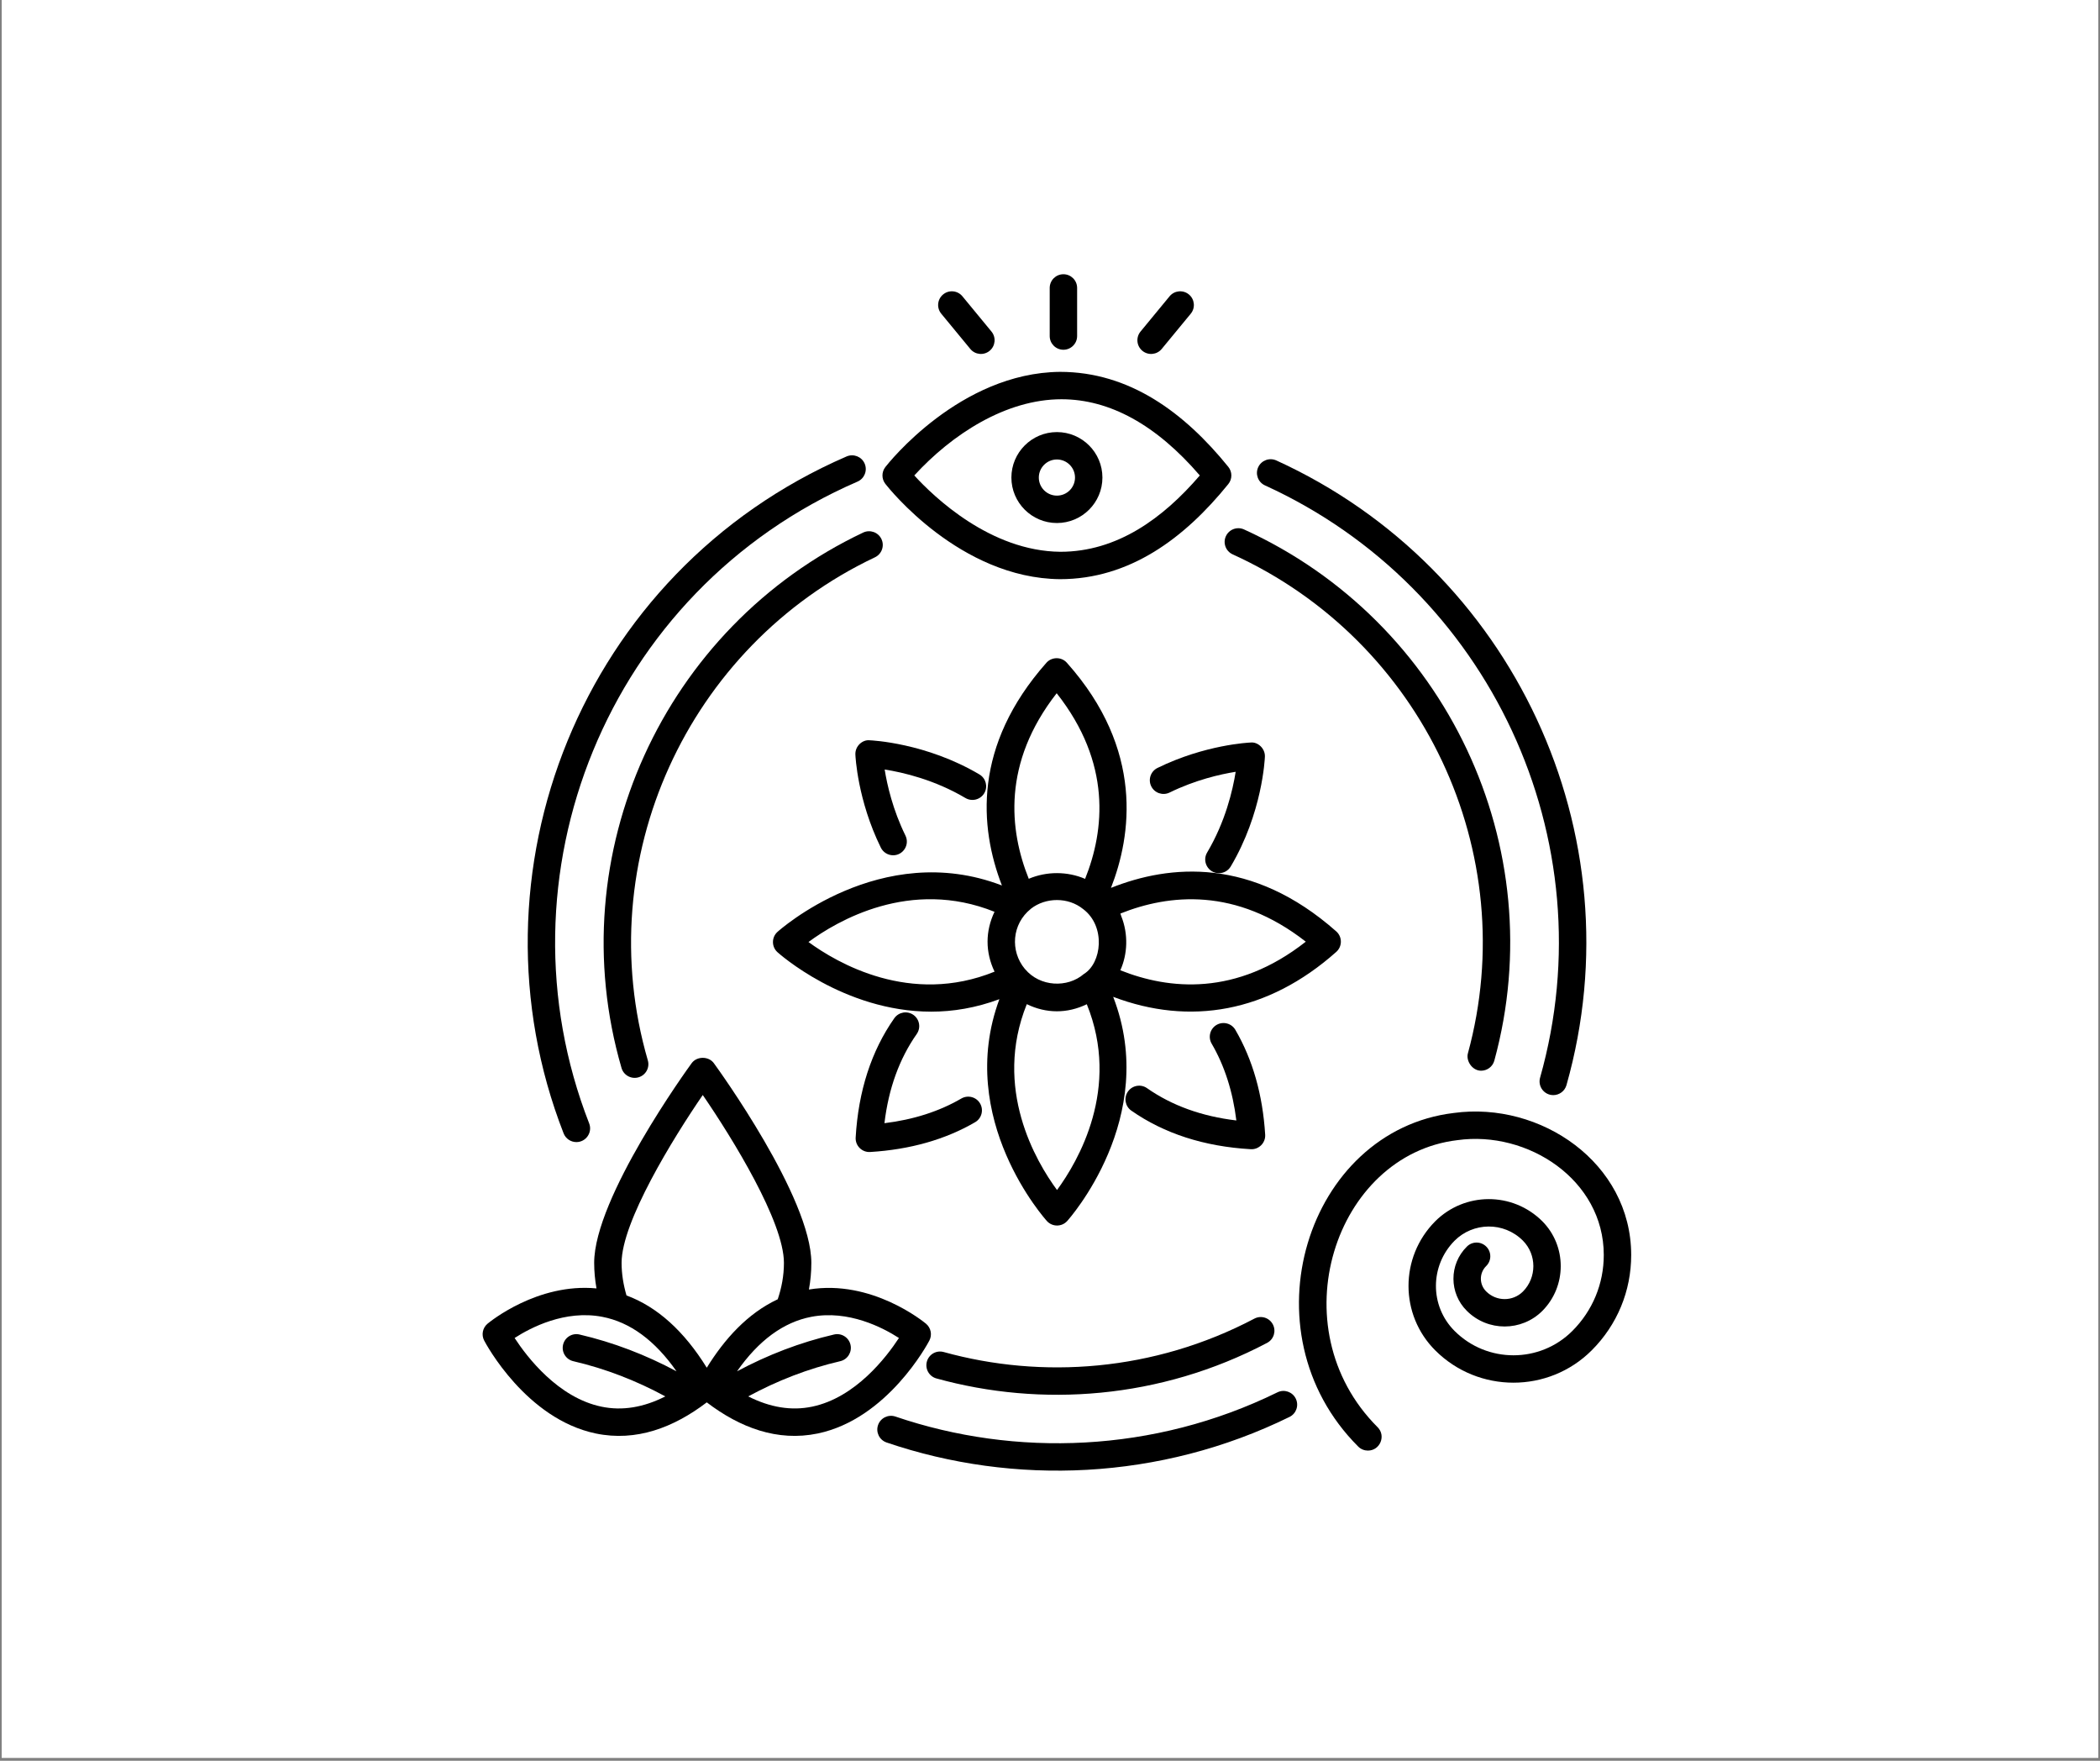 <svg xmlns="http://www.w3.org/2000/svg" xmlns:xlink="http://www.w3.org/1999/xlink" width="940" zoomAndPan="magnify" viewBox="0 0 705 591" height="788" preserveAspectRatio="xMidYMid meet" version="1.0">
  <rect x="0" y="0" width="705" height="591" fill="#808080" stroke="none"/>
  <defs>
    <clipPath id="a8a643f583">
      <path d="M 0.594 0 L 704.402 0 L 704.402 590 L 0.594 590 Z M 0.594 0 " clip-rule="nonzero"/>
    </clipPath>
  </defs>
  <g clip-path="url(#a8a643f583)">
    <path fill="#ffffff" d="M 0.594 0 L 704.406 0 L 704.406 590 L 0.594 590 Z M 0.594 0 " fill-opacity="1" fill-rule="nonzero"/>
    <path fill="#ffffff" d="M 0.594 0 L 704.406 0 L 704.406 590 L 0.594 590 Z M 0.594 0 " fill-opacity="1" fill-rule="nonzero"/>
  </g>
  <path fill="#000000" d="M 448.598 312.617 C 420.328 287.602 392.703 290.129 372.969 298.016 C 379.793 280.602 384.227 251.66 358.164 222.453 C 356.309 220.355 353.043 220.469 351.285 222.465 C 326.652 250.301 328.762 277.531 336.359 297.207 C 295.672 281.594 261.336 312.488 260.977 312.816 C 259.012 314.613 258.988 317.75 260.98 319.574 C 261.27 319.836 283.16 339.559 312.641 339.559 C 319.871 339.559 327.566 338.324 335.508 335.371 C 320.582 375.672 351.156 409.504 351.484 409.863 C 353.281 411.82 356.418 411.852 358.25 409.855 C 358.582 409.496 389.441 375.164 373.711 334.582 C 399.375 344.312 425.617 339.941 448.609 319.496 C 450.641 317.688 450.684 314.461 448.598 312.617 Z M 344.117 325.262 C 344.098 325.238 344.07 325.23 344.051 325.207 C 339.062 319.203 339.691 310.148 346.062 305.051 C 346.074 305.039 346.078 305.023 346.094 305.012 C 351.074 301.129 358.613 301.09 363.559 305.078 C 363.582 305.098 363.609 305.102 363.633 305.117 C 363.648 305.129 363.652 305.148 363.668 305.156 C 371.281 310.945 369.891 323.258 363.871 326.914 C 358.395 331.641 349.148 331.293 344.117 325.262 Z M 354.742 232.68 C 373.207 256.082 370.84 278.652 364.285 294.988 C 358.324 292.422 351.344 292.426 345.367 294.961 C 338.82 278.652 336.426 256.105 354.742 232.68 Z M 271.422 316.184 C 280.98 309.129 305.582 294.656 333.871 306.043 C 330.797 312.504 330.723 319.523 333.887 326.133 C 305.621 337.613 281.004 323.203 271.422 316.184 Z M 354.859 399.426 C 347.805 389.871 333.316 365.301 344.707 337.043 C 351.254 340.219 358.266 340.246 364.855 337.066 C 376.316 365.273 361.891 389.859 354.859 399.426 Z M 376.113 325.668 C 378.52 320.324 378.875 313.574 376.398 307.445 C 376.293 307.18 376.25 306.895 376.133 306.629 C 392.445 300.094 414.965 297.75 438.371 316.07 C 415 334.453 392.457 332.184 376.113 325.668 Z M 376.113 325.668 " fill-opacity="1" fill-rule="nonzero"/>
  <path fill="#000000" d="M 378.668 366.367 C 377.211 368.449 377.715 371.312 379.793 372.773 C 390.785 380.465 404.273 384.824 419.879 385.723 C 422.543 385.902 424.906 383.66 424.738 380.852 C 423.918 367.488 420.551 355.652 414.727 345.66 C 413.449 343.469 410.637 342.73 408.426 344 C 406.234 345.281 405.492 348.094 406.766 350.293 C 411.09 357.699 413.867 366.348 415.062 376.074 C 403.461 374.703 393.398 371.066 385.078 365.242 C 382.992 363.773 380.129 364.289 378.668 366.367 Z M 378.668 366.367 " fill-opacity="1" fill-rule="nonzero"/>
  <path fill="#000000" d="M 330.426 266.242 C 331.719 264.059 330.996 261.238 328.812 259.938 C 310.895 249.336 292.707 248.504 291.941 248.473 C 289.605 248.211 287.043 250.375 287.164 253.258 C 287.188 253.875 287.875 268.559 295.703 284.496 C 296.508 286.125 298.141 287.07 299.844 287.07 C 303.223 287.07 305.473 283.516 303.969 280.449 C 299.73 271.816 297.832 263.484 296.996 258.281 C 303.172 259.25 313.754 261.715 324.113 267.852 C 326.301 269.141 329.125 268.422 330.426 266.242 Z M 330.426 266.242 " fill-opacity="1" fill-rule="nonzero"/>
  <path fill="#000000" d="M 306.641 340.641 C 304.555 339.18 301.691 339.684 300.227 341.766 C 292.52 352.742 288.16 366.219 287.258 381.809 C 287.105 384.602 289.43 386.832 292.137 386.664 C 305.512 385.848 317.367 382.484 327.367 376.66 C 329.562 375.379 330.305 372.562 329.023 370.367 C 327.754 368.18 324.949 367.438 322.73 368.715 C 315.316 373.031 306.652 375.809 296.922 376.996 C 298.293 365.41 301.93 355.352 307.766 347.047 C 309.223 344.969 308.719 342.102 306.641 340.641 Z M 306.641 340.641 " fill-opacity="1" fill-rule="nonzero"/>
  <path fill="#000000" d="M 409.207 293.086 C 410.781 293.086 412.309 292.285 413.172 290.836 C 423.785 272.938 424.613 254.766 424.645 254 C 424.766 251.145 422.18 248.949 419.855 249.227 C 419.238 249.25 404.539 249.941 388.59 257.754 C 386.309 258.871 385.367 261.625 386.48 263.906 C 387.602 266.184 390.34 267.129 392.641 266.016 C 401.285 261.781 409.621 259.883 414.832 259.051 C 413.855 265.219 411.395 275.785 405.25 286.145 C 403.438 289.203 405.656 293.086 409.207 293.086 Z M 409.207 293.086 " fill-opacity="1" fill-rule="nonzero"/>
  <path fill="#000000" d="M 521.457 367.57 C 523.465 367.57 525.309 366.246 525.887 364.223 C 549.746 279.969 507.871 190.723 428.492 154.551 C 426.172 153.504 423.445 154.516 422.391 156.824 C 421.336 159.137 422.355 161.867 424.668 162.922 C 499.98 197.23 539.625 281.867 517.027 361.723 C 516.203 364.648 518.398 367.57 521.457 367.57 Z M 521.457 367.57 " fill-opacity="1" fill-rule="nonzero"/>
  <path fill="#000000" d="M 189.211 380.406 C 189.926 382.227 191.664 383.336 193.504 383.336 C 196.746 383.336 198.965 380.07 197.793 377.066 C 165.516 294.418 203.449 198.23 287.883 161.645 C 290.215 160.633 291.281 157.926 290.273 155.594 C 289.262 153.27 286.559 152.203 284.215 153.203 C 195 191.867 155.254 293.43 189.211 380.406 Z M 189.211 380.406 " fill-opacity="1" fill-rule="nonzero"/>
  <path fill="#000000" d="M 497.227 359.379 C 499.254 359.379 501.109 358.039 501.668 355.992 C 521.254 284.32 485.496 208.582 417.637 177.703 C 415.336 176.656 412.605 177.668 411.543 179.984 C 410.488 182.293 411.512 185.02 413.828 186.07 C 477.641 215.109 511.172 286.297 492.789 353.574 C 492.117 356.023 494.199 359.379 497.227 359.379 Z M 497.227 359.379 " fill-opacity="1" fill-rule="nonzero"/>
  <path fill="#000000" d="M 293.727 187.059 C 296.02 185.969 297.004 183.227 295.914 180.934 C 294.828 178.641 292.078 177.668 289.781 178.75 C 222.867 210.434 187.777 286.727 208.652 358.465 C 209.367 360.938 211.961 362.301 214.352 361.598 C 216.797 360.891 218.199 358.34 217.484 355.902 C 197.93 288.602 230.746 216.879 293.727 187.059 Z M 293.727 187.059 " fill-opacity="1" fill-rule="nonzero"/>
  <path fill="#000000" d="M 297.227 156.762 C 295.93 158.418 295.93 160.746 297.227 162.41 C 298.23 163.703 322.273 194.094 355.852 194.398 C 379.18 194.398 397.582 180.75 412.359 162.477 C 413.727 160.789 413.727 158.383 412.359 156.695 C 397.578 138.441 379.16 124.812 355.852 124.812 C 322.273 125.125 298.23 155.465 297.227 156.762 Z M 356.363 134.008 C 372.578 134.008 388.184 142.605 402.793 159.586 C 390.395 174.016 375.02 185.203 355.992 185.203 C 332.477 185.012 313.477 166.746 306.941 159.586 C 319.523 145.84 337.613 134.008 356.363 134.008 Z M 356.363 134.008 " fill-opacity="1" fill-rule="nonzero"/>
  <path fill="#000000" d="M 354.82 175.551 C 363.246 175.551 370.098 168.711 370.098 160.293 C 370.098 151.875 363.246 145.027 354.82 145.027 C 346.395 145.027 339.539 151.875 339.539 160.293 C 339.539 168.711 346.395 175.551 354.82 175.551 Z M 354.82 154.223 C 358.172 154.223 360.895 156.945 360.895 160.293 C 360.895 163.641 358.172 166.355 354.82 166.355 C 351.473 166.355 348.746 163.641 348.746 160.293 C 348.746 156.945 351.473 154.223 354.82 154.223 Z M 354.82 154.223 " fill-opacity="1" fill-rule="nonzero"/>
  <path fill="#000000" d="M 390 117.125 L 399.75 105.297 C 401.363 103.34 401.086 100.441 399.121 98.824 C 397.16 97.215 394.262 97.484 392.641 99.453 L 382.891 111.285 C 381.281 113.242 381.555 116.137 383.52 117.754 C 385.473 119.363 388.379 119.094 390 117.125 Z M 390 117.125 " fill-opacity="1" fill-rule="nonzero"/>
  <path fill="#000000" d="M 332.223 117.754 C 334.188 116.137 334.465 113.242 332.852 111.285 L 323.102 99.453 C 321.484 97.484 318.582 97.215 316.625 98.824 C 314.66 100.441 314.383 103.34 315.996 105.297 L 325.746 117.125 C 327.363 119.094 330.273 119.363 332.223 117.754 Z M 332.223 117.754 " fill-opacity="1" fill-rule="nonzero"/>
  <path fill="#000000" d="M 361.605 112.793 L 361.605 96.645 C 361.605 94.105 359.543 92.047 357.004 92.047 C 354.461 92.047 352.402 94.105 352.402 96.645 L 352.402 112.793 C 352.402 115.332 354.461 117.391 357.004 117.391 C 359.543 117.391 361.605 115.332 361.605 112.793 Z M 361.605 112.793 " fill-opacity="1" fill-rule="nonzero"/>
  <path fill="#000000" d="M 294.77 478.328 C 293.949 480.734 295.234 483.348 297.641 484.164 C 340.363 498.727 389.457 496.91 432.906 475.586 C 435.184 474.469 436.125 471.715 435.004 469.434 C 433.891 467.164 431.133 466.199 428.844 467.336 C 387.438 487.656 340.863 489.176 300.613 475.461 C 298.203 474.641 295.59 475.93 294.77 478.328 Z M 294.77 478.328 " fill-opacity="1" fill-rule="nonzero"/>
  <path fill="#000000" d="M 311.164 457.008 C 310.488 459.457 311.918 461.992 314.371 462.668 C 349.48 472.383 389.473 469.66 425.387 450.73 C 427.641 449.543 428.496 446.766 427.309 444.52 C 426.137 442.277 423.355 441.395 421.098 442.598 C 387.391 460.355 349.812 462.938 316.828 453.805 C 314.336 453.117 311.844 454.566 311.164 457.008 Z M 311.164 457.008 " fill-opacity="1" fill-rule="nonzero"/>
  <path fill="#000000" d="M 534.352 453.242 C 542.918 444.684 547.629 433.309 547.613 421.203 C 547.586 390.336 517.223 369.586 488.078 373.562 C 438.691 379.461 417.34 446.977 455.973 485.535 C 456.871 486.434 458.055 486.883 459.227 486.883 C 463.312 486.883 465.371 481.91 462.48 479.035 C 428.969 445.555 448.129 387.57 489.25 382.688 C 512.871 379.371 538.395 395.992 538.41 421.207 C 538.422 430.852 534.672 439.922 527.844 446.742 C 516.949 457.625 499.23 457.613 488.336 446.742 C 479.91 438.324 480.035 424.793 488.336 416.426 C 494.52 410.246 504.793 409.945 511.262 416.414 C 515.938 421.125 515.938 428.793 511.281 433.492 C 507.891 436.887 502.371 436.887 498.941 433.469 C 496.59 431.152 496.516 427.324 498.941 424.938 C 500.75 423.16 500.777 420.25 498.988 418.438 C 497.203 416.629 494.293 416.59 492.48 418.387 C 486.383 424.383 486.484 434.113 492.457 439.996 C 499.449 446.977 510.812 446.977 517.809 439.977 C 526.016 431.691 526.016 418.215 517.789 409.918 C 507.766 399.93 491.691 400.062 481.809 409.934 C 469.832 422.016 469.91 441.34 481.828 453.242 C 496.305 467.707 519.875 467.707 534.352 453.242 Z M 534.352 453.242 " fill-opacity="1" fill-rule="nonzero"/>
  <path fill="#000000" d="M 162.551 449.961 C 163.113 451.035 176.59 476.258 200.023 481.145 C 213.602 483.957 226.152 479.16 237.273 470.699 C 248.395 479.16 260.949 483.957 274.523 481.145 C 297.957 476.258 311.434 451.035 311.996 449.961 C 313.004 448.047 312.535 445.695 310.883 444.305 C 310.137 443.684 292.66 429.34 271.562 432.82 C 272.105 429.922 272.379 426.93 272.379 423.871 C 272.379 402.008 240.984 358.68 239.648 356.848 C 237.91 354.465 233.941 354.465 232.203 356.848 C 230.867 358.68 199.473 402.008 199.473 423.871 C 199.473 426.785 199.754 429.645 200.25 432.449 C 180.414 430.555 164.379 443.711 163.664 444.305 C 162.012 445.695 161.543 448.047 162.551 449.961 Z M 301.785 449.09 C 297.578 455.535 287.168 469.133 272.605 472.145 C 265.672 473.586 258.504 472.402 251.191 468.695 C 260.934 463.414 271.27 459.387 282.082 456.879 C 284.559 456.305 286.098 453.832 285.523 451.359 C 284.953 448.879 282.461 447.336 279.996 447.922 C 268.609 450.566 257.711 454.77 247.43 460.277 C 254.668 449.918 263.023 443.773 272.352 441.988 C 284.84 439.586 296.398 445.617 301.785 449.09 Z M 235.926 367.535 C 245.965 382.168 263.176 410.109 263.176 423.871 C 263.176 428.184 262.398 432.254 261.094 436.094 C 250.898 440.867 243.188 449.504 237.273 459.066 C 229.648 446.75 220.621 438.621 210.32 434.805 C 209.305 431.297 208.676 427.656 208.676 423.871 C 208.676 410.121 225.887 382.168 235.926 367.535 Z M 202.199 441.988 C 211.523 443.77 219.875 449.914 227.113 460.273 C 216.828 454.766 205.934 450.566 194.551 447.922 C 192.07 447.336 189.602 448.879 189.027 451.359 C 188.449 453.832 189.992 456.305 192.465 456.879 C 203.273 459.387 213.613 463.414 223.359 468.695 C 216.043 472.41 208.875 473.594 201.941 472.145 C 187.379 469.133 176.969 455.535 172.762 449.09 C 178.148 445.609 189.711 439.574 202.199 441.988 Z M 202.199 441.988 " fill-opacity="1" fill-rule="nonzero"/>
</svg>
